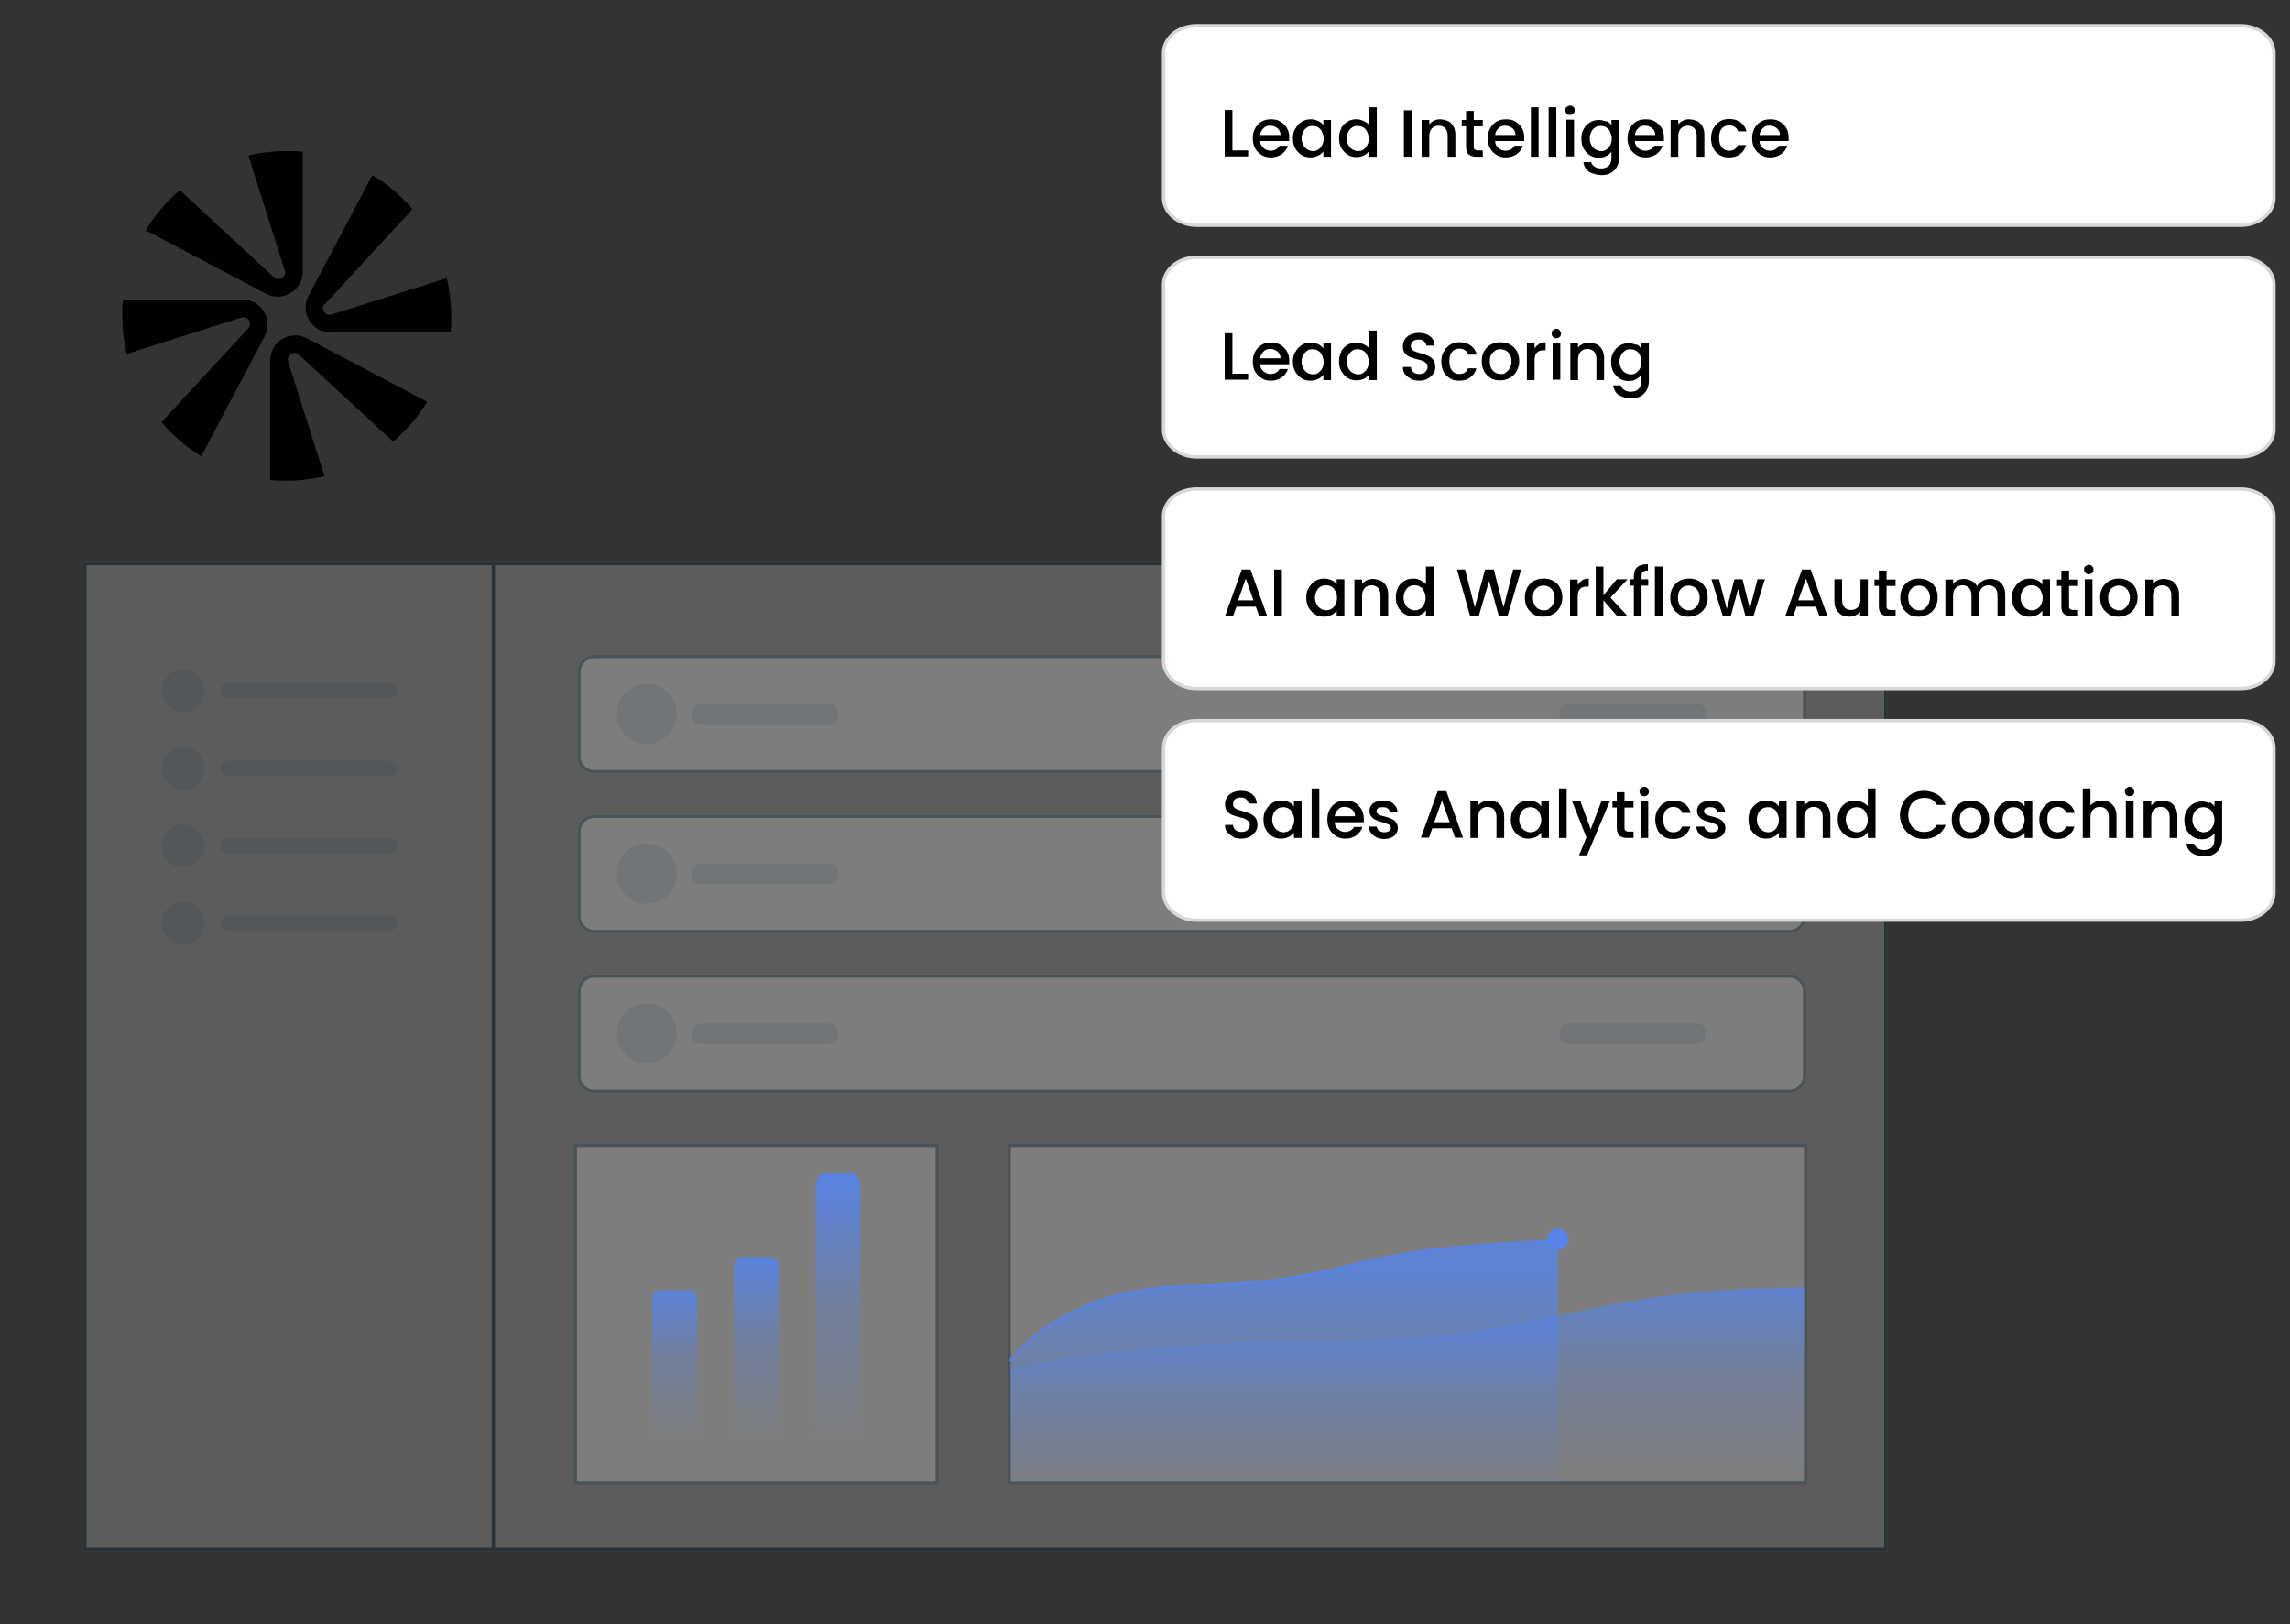 <?xml version="1.0" encoding="UTF-8"?>
<svg id="Layer_1" xmlns="http://www.w3.org/2000/svg" xmlns:xlink="http://www.w3.org/1999/xlink" version="1.1" viewBox="0 0 685.1 486">
  <rect x="0" y="0" width="685.1" height="486" fill="#333333" stroke="none"/>
  <!-- Generator: Adobe Illustrator 29.6.0, SVG Export Plug-In . SVG Version: 2.1.1 Build 207)  -->
  <defs>
    <style>
      .st0 {
        fill: url(#linear-gradient2);
      }

      .st1 {
        fill: url(#linear-gradient1);
      }

      .st2 {
        fill: url(#linear-gradient9);
      }

      .st3 {
        fill: url(#linear-gradient3);
      }

      .st4 {
        fill: url(#linear-gradient8);
      }

      .st5 {
        fill: url(#linear-gradient7);
      }

      .st6 {
        fill: url(#linear-gradient4);
      }

      .st7 {
        fill: url(#linear-gradient5);
      }

      .st7, .st8 {
        opacity: .8;
      }

      .st8 {
        fill: url(#linear-gradient6);
      }

      .st9 {
        fill: #5684e8;
      }

      .st10 {
        stroke: #d8d8d8;
      }

      .st10, .st11 {
        fill: #fff;
      }

      .st10, .st12 {
        stroke-miterlimit: 10;
      }

      .st13 {
        fill: url(#linear-gradient);
      }

      .st14 {
        stroke: #5684e8;
        stroke-width: .6px;
      }

      .st14, .st15 {
        stroke-linecap: round;
        stroke-linejoin: round;
      }

      .st14, .st15, .st12 {
        fill: none;
      }

      .st16 {
        fill: #012e43;
      }

      .st16, .st15 {
        isolation: isolate;
        opacity: .1;
      }

      .st17 {
        opacity: .2;
      }

      .st15 {
        stroke-width: 4.5px;
      }

      .st15, .st12 {
        stroke: #012e43;
      }
    </style>
    <linearGradient id="linear-gradient" x1="1119.7" y1="123.1" x2="1119.7" y2="122.1" gradientTransform="translate(-182903.3 -8307.3) scale(163.7 72.5)" gradientUnits="userSpaceOnUse">
      <stop offset="0" stop-color="#fff" stop-opacity="0"/>
      <stop offset="0" stop-color="#fbfcfe" stop-opacity="0"/>
      <stop offset=".2" stop-color="#eff3fc" stop-opacity="0"/>
      <stop offset=".4" stop-color="#dde6fa" stop-opacity=".2"/>
      <stop offset=".5" stop-color="#c3d3f6" stop-opacity=".4"/>
      <stop offset=".7" stop-color="#a1bbf2" stop-opacity=".6"/>
      <stop offset=".9" stop-color="#799eec" stop-opacity=".8"/>
      <stop offset="1" stop-color="#5684e8"/>
    </linearGradient>
    <linearGradient id="linear-gradient1" x1="1120.4" y1="121.5" x2="1120.4" y2="120.5" gradientTransform="translate(-265570.1 -6490.4) scale(237.4 58.4)" gradientUnits="userSpaceOnUse">
      <stop offset="0" stop-color="#fff" stop-opacity="0"/>
      <stop offset="0" stop-color="#fbfcfe" stop-opacity="0"/>
      <stop offset=".2" stop-color="#eff3fc" stop-opacity="0"/>
      <stop offset=".4" stop-color="#dde6fa" stop-opacity=".2"/>
      <stop offset=".5" stop-color="#c3d3f6" stop-opacity=".4"/>
      <stop offset=".7" stop-color="#a1bbf2" stop-opacity=".6"/>
      <stop offset=".9" stop-color="#799eec" stop-opacity=".8"/>
      <stop offset="1" stop-color="#5684e8"/>
    </linearGradient>
    <linearGradient id="linear-gradient2" x1="-399.4" y1="626.1" x2="-399.4" y2="625.1" gradientTransform="translate(5594.4 -30261.6) scale(13.5 49.3)" gradientUnits="userSpaceOnUse">
      <stop offset="0" stop-color="#fff" stop-opacity="0"/>
      <stop offset="0" stop-color="#fbfcfe" stop-opacity="0"/>
      <stop offset=".2" stop-color="#eff3fc" stop-opacity="0"/>
      <stop offset=".4" stop-color="#dde6fa" stop-opacity=".2"/>
      <stop offset=".5" stop-color="#c3d3f6" stop-opacity=".4"/>
      <stop offset=".7" stop-color="#a1bbf2" stop-opacity=".6"/>
      <stop offset=".9" stop-color="#799eec" stop-opacity=".8"/>
      <stop offset="1" stop-color="#5684e8"/>
    </linearGradient>
    <linearGradient id="linear-gradient3" x1="-399.5" y1="627.5" x2="-399.5" y2="626.5" gradientTransform="translate(5618.1 -36533.2) scale(13.5 59.2)" gradientUnits="userSpaceOnUse">
      <stop offset="0" stop-color="#fff" stop-opacity="0"/>
      <stop offset="0" stop-color="#fbfcfe" stop-opacity="0"/>
      <stop offset=".2" stop-color="#eff3fc" stop-opacity="0"/>
      <stop offset=".4" stop-color="#dde6fa" stop-opacity=".2"/>
      <stop offset=".5" stop-color="#c3d3f6" stop-opacity=".4"/>
      <stop offset=".7" stop-color="#a1bbf2" stop-opacity=".6"/>
      <stop offset=".9" stop-color="#799eec" stop-opacity=".8"/>
      <stop offset="1" stop-color="#5684e8"/>
    </linearGradient>
    <linearGradient id="linear-gradient4" x1="-399.5" y1="629.6" x2="-399.5" y2="628.6" gradientTransform="translate(5643.4 -51565.2) scale(13.5 82.8)" gradientUnits="userSpaceOnUse">
      <stop offset="0" stop-color="#fff" stop-opacity="0"/>
      <stop offset="0" stop-color="#fbfcfe" stop-opacity="0"/>
      <stop offset=".2" stop-color="#eff3fc" stop-opacity="0"/>
      <stop offset=".4" stop-color="#dde6fa" stop-opacity=".2"/>
      <stop offset=".5" stop-color="#c3d3f6" stop-opacity=".4"/>
      <stop offset=".7" stop-color="#a1bbf2" stop-opacity=".6"/>
      <stop offset=".9" stop-color="#799eec" stop-opacity=".8"/>
      <stop offset="1" stop-color="#5684e8"/>
    </linearGradient>
    <linearGradient id="linear-gradient5" x1="1206.1" y1="379" x2="1206.1" y2="380" gradientTransform="translate(-197058.2 27930.7) scale(163.7 -72.5)" gradientUnits="userSpaceOnUse">
      <stop offset="0" stop-color="#fff" stop-opacity="0"/>
      <stop offset="0" stop-color="#5684e8" stop-opacity="0"/>
      <stop offset=".5" stop-color="#5684e8" stop-opacity=".3"/>
      <stop offset="1" stop-color="#5684e8"/>
    </linearGradient>
    <linearGradient id="linear-gradient6" x1="1207.1" y1="381.1" x2="1207.1" y2="382.1" gradientTransform="translate(-286136.9 22697.6) scale(237.4 -58.4)" xlink:href="#linear-gradient5"/>
    <linearGradient id="linear-gradient7" x1="-318.9" y1="-122.8" x2="-318.9" y2="-121.8" gradientTransform="translate(4506.9 -5623.6) scale(13.5 -49.3)" xlink:href="#linear-gradient5"/>
    <linearGradient id="linear-gradient8" x1="-318.8" y1="-124.6" x2="-318.8" y2="-123.6" gradientTransform="translate(4530.6 -6945.2) scale(13.5 -59.2)" xlink:href="#linear-gradient5"/>
    <linearGradient id="linear-gradient9" x1="-317" y1="-124.6" x2="-317" y2="-123.2" gradientTransform="translate(4530.6 -6945.2) scale(13.5 -59.2)" xlink:href="#linear-gradient5"/>
  </defs>
  <g id="Layer_11" data-name="Layer_1">
    <g id="Group_2363" class="st17">
      <g id="Rectangle_787">
        <rect class="st11" x="24.9" y="168.1" width="539.8" height="295.9"/>
        <rect class="st12" x="25.4" y="168.6" width="538.8" height="294.9"/>
      </g>
      <line id="Line_39" class="st12" x1="147.6" y1="168.1" x2="147.6" y2="464"/>
    </g>
    <g id="Rectangle_788" class="st17">
      <rect class="st11" x="171.6" y="342.2" width="109.3" height="102"/>
      <rect class="st12" x="172.1" y="342.7" width="108.3" height="101"/>
    </g>
    <g id="Rectangle_789" class="st17">
      <rect class="st11" x="301.4" y="342.2" width="239.3" height="102"/>
      <rect class="st12" x="301.9" y="342.7" width="238.3" height="101"/>
    </g>
    <circle id="Ellipse_485" class="st16" cx="54.8" cy="206.6" r="6.4"/>
    <path id="Path_2844" class="st13" d="M302.3,610.6v-36.6s15-21,50.6-22.1c60.6-2,39.4-10.8,113.2-13.7v72.5h-163.8Z"/>
    <path id="Path_2845" class="st1" d="M302.3,610.6v-34.3s37.4-8.3,91.5-8.1c71.7.3,75.6-15.8,145.9-16v58.4h-237.4,0Z"/>
    <path id="Path_2846" class="st14" d="M302.3,574s15-21,50.6-22.1c60.6-2,39.4-10.8,113.2-13.7"/>
    <line id="Line_40" class="st15" x1="68.2" y1="206.6" x2="116.6" y2="206.6"/>
    <circle id="Ellipse_486" class="st16" cx="54.8" cy="229.9" r="6.4"/>
    <line id="Line_41" class="st15" x1="68.2" y1="229.9" x2="116.6" y2="229.9"/>
    <circle id="Ellipse_487" class="st16" cx="54.8" cy="253.1" r="6.4"/>
    <line id="Line_42" class="st15" x1="68.2" y1="253.1" x2="116.6" y2="253.1"/>
    <circle id="Ellipse_488" class="st16" cx="54.8" cy="276.2" r="6.4"/>
    <line id="Line_43" class="st15" x1="68.2" y1="276.2" x2="116.6" y2="276.2"/>
    <g id="Group_2365">
      <path id="Rectangle_790" class="st0" d="M197.6,552.1h8.5c1.4,0,2.5,1.1,2.5,2.5v44.3c0,1.4-1.1,2.5-2.5,2.5h-8.5c-1.4,0-2.5-1.1-2.5-2.5v-44.3c0-1.4,1.1-2.5,2.5-2.5Z"/>
      <path id="Rectangle_791" class="st3" d="M221.5,542.2h8c1.5,0,2.7,1.2,2.7,2.7v53.7c0,1.5-1.2,2.7-2.7,2.7h-8c-1.5,0-2.7-1.2-2.7-2.7v-53.7c0-1.5,1.2-2.7,2.7-2.7Z"/>
      <path id="Rectangle_792" class="st6" d="M247.3,518.5h7c1.8,0,3.2,1.4,3.2,3.2v76.4c0,1.8-1.4,3.2-3.2,3.2h-7c-1.8,0-3.2-1.4-3.2-3.2v-76.3c0-1.8,1.4-3.3,3.2-3.3Z"/>
    </g>
    <circle id="Ellipse_489" class="st9" cx="466" cy="537.8" r="3.2"/>
    <path id="Path_28441" data-name="Path_2844" class="st7" d="M302.3,443.6v-36.6s15-21,50.6-22.1c60.6-2,39.4-10.8,113.2-13.7v72.5h-163.8Z"/>
    <path id="Path_28451" data-name="Path_2845" class="st8" d="M302.3,443.6v-34.3s37.4-8.3,91.5-8.1c71.7.3,75.6-15.8,145.9-16v58.4h-237.4,0Z"/>
    <path id="Path_28461" data-name="Path_2846" class="st14" d="M302.3,407s15-21,50.6-22.1c60.6-2,39.4-10.8,113.2-13.7"/>
    <path id="Rectangle_7901" data-name="Rectangle_790" class="st5" d="M197.6,386h8.5c1.4,0,2.5,1.1,2.5,2.5v44.3c0,1.4-1.1,2.5-2.5,2.5h-8.5c-1.4,0-2.5-1.1-2.5-2.5v-44.3c0-1.4,1.1-2.5,2.5-2.5Z"/>
    <path id="Rectangle_7911" data-name="Rectangle_791" class="st4" d="M222.3,376.1h8c1.5,0,2.7,1.2,2.7,2.7v53.7c0,1.5-1.2,2.7-2.7,2.7h-8c-1.5,0-2.7-1.2-2.7-2.7v-53.7c0-1.5,1.2-2.7,2.7-2.7Z"/>
    <path id="uuid-e1cf604c-c0ce-4a9b-adc7-f2521ac7a941" data-name="Rectangle_7911" class="st2" d="M246.7,351.1h8c1.5,0,2.7,1.7,2.7,3.8v76.4c0,2.1-1.2,3.8-2.7,3.8h-8c-1.5,0-2.7-1.7-2.7-3.8v-76.4c0-2.1,1.2-3.8,2.7-3.8Z"/>
    <circle id="Ellipse_4891" data-name="Ellipse_489" class="st9" cx="466" cy="370.8" r="3.2"/>
    <g id="Rectangle_793" class="st17">
      <path class="st11" d="M177.8,195.9h357.5c2.8,0,5.1,2.3,5.1,5.1v25.3c0,2.8-2.3,5.1-5.1,5.1H177.8c-2.8,0-5.1-2.3-5.1-5.1v-25.3c0-2.8,2.3-5.1,5.1-5.1Z"/>
      <path class="st12" d="M177.8,196.4h357.5c2.5,0,4.6,2,4.6,4.6v25.3c0,2.5-2,4.6-4.6,4.6H177.8c-2.5,0-4.6-2-4.6-4.6v-25.3c0-2.5,2.1-4.6,4.6-4.6Z"/>
    </g>
    <circle id="Ellipse_490" class="st16" cx="193.5" cy="213.6" r="9"/>
    <path id="Rectangle_794" class="st16" d="M209.4,210.6h39c1.3,0,2.3,1,2.3,2.3v1.5c0,1.3-1,2.3-2.3,2.3h-39c-1.3,0-2.3-1-2.3-2.3v-1.5c0-1.3,1-2.3,2.3-2.3Z"/>
    <path id="Rectangle_795" class="st16" d="M468.9,210.6h39c1.3,0,2.3,1,2.3,2.3v1.5c0,1.3-1,2.3-2.3,2.3h-39c-1.3,0-2.3-1-2.3-2.3v-1.5c-.1-1.3,1-2.3,2.3-2.3Z"/>
    <g id="Rectangle_796" class="st17">
      <path class="st11" d="M177.8,243.7h357.5c2.8,0,5.1,2.3,5.1,5.1v25.3c0,2.8-2.3,5.1-5.1,5.1H177.8c-2.8,0-5.1-2.3-5.1-5.1v-25.3c0-2.8,2.3-5.1,5.1-5.1Z"/>
      <path class="st12" d="M177.8,244.2h357.5c2.5,0,4.6,2,4.6,4.6v25.3c0,2.5-2,4.6-4.6,4.6H177.8c-2.5,0-4.6-2-4.6-4.6v-25.3c0-2.5,2.1-4.6,4.6-4.6Z"/>
    </g>
    <circle id="Ellipse_491" class="st16" cx="193.5" cy="261.4" r="9"/>
    <path id="Rectangle_797" class="st16" d="M209.4,258.4h39c1.3,0,2.3,1,2.3,2.3v1.5c0,1.3-1,2.3-2.3,2.3h-39c-1.3,0-2.3-1-2.3-2.3v-1.5c0-1.3,1-2.3,2.3-2.3Z"/>
    <path id="Rectangle_798" class="st16" d="M468.9,258.4h39c1.3,0,2.3,1,2.3,2.3v1.5c0,1.3-1,2.3-2.3,2.3h-39c-1.3,0-2.3-1-2.3-2.3v-1.5c-.1-1.3,1-2.3,2.3-2.3Z"/>
    <g id="Rectangle_799" class="st17">
      <path class="st11" d="M177.8,291.5h357.5c2.8,0,5.1,2.3,5.1,5.1v25.3c0,2.8-2.3,5.1-5.1,5.1H177.8c-2.8,0-5.1-2.3-5.1-5.1v-25.3c0-2.8,2.3-5.1,5.1-5.1Z"/>
      <path class="st12" d="M177.8,292h357.5c2.5,0,4.6,2,4.6,4.6v25.3c0,2.5-2,4.6-4.6,4.6H177.8c-2.5,0-4.6-2-4.6-4.6v-25.3c0-2.5,2.1-4.6,4.6-4.6Z"/>
    </g>
    <circle id="Ellipse_492" class="st16" cx="193.5" cy="309.2" r="9"/>
    <path id="Rectangle_800" class="st16" d="M209.4,306.2h39c1.3,0,2.3,1,2.3,2.3v1.5c0,1.3-1,2.3-2.3,2.3h-39c-1.3,0-2.3-1-2.3-2.3v-1.5c0-1.3,1-2.3,2.3-2.3Z"/>
    <path id="Rectangle_801" class="st16" d="M468.9,306.2h39c1.3,0,2.3,1,2.3,2.3v1.5c0,1.3-1,2.3-2.3,2.3h-39c-1.3,0-2.3-1-2.3-2.3v-1.5c-.1-1.3,1-2.3,2.3-2.3Z"/>
    <path id="Rectangle_802" class="st10" d="M358,215.6h312.4c5.4,0,9.9,3.7,9.9,8.2v43.3c0,4.5-4.5,8.2-9.9,8.2h-312.4c-5.4,0-9.9-3.7-9.9-8.2v-43.3c0-4.5,4.3-8.2,9.9-8.2h0Z"/>
    <path id="Rectangle_804" class="st10" d="M358,146.3h312.4c5.4,0,9.9,3.7,9.9,8.2v43.3c0,4.5-4.5,8.2-9.9,8.2h-312.4c-5.4,0-9.9-3.7-9.9-8.2v-43.3c0-4.6,4.3-8.2,9.9-8.2h0Z"/>
    <path id="Rectangle_806" class="st10" d="M358,77h312.4c5.4,0,9.9,3.7,9.9,8.2v43.3c0,4.5-4.5,8.2-9.9,8.2h-312.4c-5.4,0-9.9-3.7-9.9-8.2v-43.3c0-4.5,4.3-8.2,9.9-8.2h0Z"/>
    <path id="Rectangle_808" class="st10" d="M358,7.7h312.4c5.4,0,9.9,3.7,9.9,8.2v43.3c0,4.5-4.5,8.2-9.9,8.2h-312.4c-5.4,0-9.9-3.7-9.9-8.2V15.9c0-4.5,4.3-8.2,9.9-8.2h0Z"/>
    <g>
      <path d="M368.7,45h4.7v1.8h-7v-13.9h2.3v12.1Z"/>
      <path d="M385.4,42.2h-8.4c0,.9.4,1.6,1,2.1s1.3.8,2.2.8,2.1-.5,2.6-1.5h2.5c-.3,1-.9,1.8-1.8,2.5-.9.6-2,1-3.2,1s-2-.2-2.8-.7-1.5-1.1-2-2-.7-1.9-.7-3,.2-2.1.7-3,1.1-1.5,1.9-2,1.8-.7,2.9-.7,2,.2,2.8.7,1.4,1.1,1.9,1.9c.5.8.7,1.8.7,2.8v1.1h-.3ZM383.1,40.4c0-.8-.3-1.5-.9-2s-1.3-.8-2.2-.8-1.5.2-2,.8c-.6.5-.9,1.2-1,2h6.1Z"/>
      <path d="M387.6,38.4c.5-.9,1.1-1.5,1.9-2s1.7-.7,2.6-.7,1.6.2,2.3.5,1.2.8,1.5,1.3v-1.6h2.3v11h-2.3v-1.6c-.4.5-.9,1-1.6,1.3s-1.4.5-2.3.5-1.8-.2-2.6-.7-1.4-1.2-1.9-2-.7-1.9-.7-3,.2-2.1.7-2.9h.1ZM395.5,39.4c-.3-.6-.7-1-1.2-1.3s-1.1-.4-1.6-.4-1.1,0-1.6.4c-.5.3-.9.7-1.2,1.3s-.5,1.2-.5,2,.2,1.4.5,2,.7,1,1.2,1.3,1.1.5,1.6.5,1.1,0,1.6-.4c.5-.3.9-.7,1.2-1.3s.5-1.2.5-2-.2-1.4-.5-2h0Z"/>
      <path d="M401.2,38.4c.5-.9,1.1-1.5,1.9-2s1.7-.7,2.7-.7,1.4.2,2.1.5,1.3.7,1.7,1.2v-5.3h2.3v14.8h-2.3v-1.7c-.4.5-.9,1-1.5,1.3-.7.3-1.4.5-2.3.5s-1.8-.2-2.6-.7c-.8-.5-1.4-1.2-1.9-2s-.7-1.9-.7-3,.2-2.1.7-2.9h-.1ZM409,39.4c-.3-.6-.7-1-1.2-1.3s-1.1-.4-1.6-.4-1.1,0-1.6.4c-.5.3-.9.7-1.2,1.3s-.5,1.2-.5,2,.2,1.4.5,2,.7,1,1.2,1.3,1.1.5,1.6.5,1.1,0,1.6-.4c.5-.3.9-.7,1.2-1.3s.5-1.2.5-2-.2-1.4-.5-2h0Z"/>
      <path d="M422.3,33v13.9h-2.3v-13.9h2.3Z"/>
      <path d="M433.2,36.2c.7.4,1.2.9,1.6,1.6.4.7.6,1.6.6,2.6v6.5h-2.3v-6.2c0-1-.2-1.7-.7-2.3-.5-.5-1.2-.8-2-.8s-1.5.3-2,.8-.8,1.3-.8,2.3v6.2h-2.3v-11h2.3v1.3c.4-.5.8-.8,1.4-1.1s1.2-.4,1.8-.4,1.6.2,2.3.5c0,0,.1,0,.1,0Z"/>
      <path d="M440.9,37.7v6.1c0,.4,0,.7.3.9.2.2.5.3,1,.3h1.4v1.9h-1.8c-1,0-1.8-.2-2.4-.7s-.8-1.3-.8-2.3v-6.1h-1.3v-1.9h1.3v-2.7h2.3v2.7h2.7v1.9h-2.7Z"/>
      <path d="M455.7,42.2h-8.4c0,.9.4,1.6,1,2.1s1.3.8,2.2.8,2.1-.5,2.6-1.5h2.5c-.3,1-.9,1.8-1.8,2.5-.9.6-2,1-3.2,1s-2-.2-2.8-.7-1.5-1.1-2-2-.7-1.9-.7-3,.2-2.1.7-3,1.1-1.5,1.9-2,1.8-.7,2.9-.7,2,.2,2.8.7,1.4,1.1,1.9,1.9c.5.8.7,1.8.7,2.8v1.1h-.3ZM453.4,40.4c0-.8-.3-1.5-.9-2s-1.3-.8-2.2-.8-1.5.2-2,.8c-.6.5-.9,1.2-1,2h6.1Z"/>
      <path d="M460.3,32.1v14.8h-2.3v-14.8h2.3Z"/>
      <path d="M465.6,32.1v14.8h-2.3v-14.8h2.3Z"/>
      <path d="M468.7,34c-.3-.3-.4-.6-.4-1s.1-.8.4-1,.6-.4,1-.4.7.1,1,.4.4.6.4,1-.1.8-.4,1c-.3.3-.6.4-1,.4s-.8,0-1-.4ZM470.9,35.8v11h-2.3v-11h2.3Z"/>
      <path d="M480.6,36.2c.7.3,1.2.8,1.5,1.3v-1.6h2.3v11.2c0,1-.2,1.9-.6,2.7s-1,1.4-1.8,1.9-1.8.7-2.9.7-2.7-.4-3.7-1c-1-.7-1.5-1.6-1.7-2.9h2.3c.2.6.5,1,1.1,1.4s1.2.5,2,.5,1.7-.3,2.2-.8c.6-.6.8-1.4.8-2.4v-1.8c-.4.5-.9,1-1.6,1.3-.7.4-1.4.5-2.2.5s-1.8-.2-2.6-.7c-.8-.5-1.4-1.2-1.9-2s-.7-1.9-.7-3,.2-2.1.7-2.9c.5-.9,1.1-1.5,1.9-2s1.7-.7,2.6-.7,1.6.2,2.3.5v-.2h0ZM481.7,39.4c-.3-.6-.7-1-1.2-1.3s-1.1-.4-1.6-.4-1.1,0-1.6.4c-.5.3-.9.7-1.2,1.3s-.5,1.2-.5,2,.2,1.4.5,2,.7,1,1.2,1.3,1.1.5,1.6.5,1.1,0,1.6-.4c.5-.3.9-.7,1.2-1.3s.5-1.2.5-2-.2-1.4-.5-2h0Z"/>
      <path d="M497.5,42.2h-8.4c0,.9.4,1.6,1,2.1s1.3.8,2.2.8,2.1-.5,2.6-1.5h2.5c-.3,1-.9,1.8-1.8,2.5-.9.6-2,1-3.2,1s-2-.2-2.8-.7-1.5-1.1-2-2-.7-1.9-.7-3,.2-2.1.7-3,1.1-1.5,1.9-2,1.8-.7,2.9-.7,2,.2,2.8.7,1.4,1.1,1.9,1.9c.5.8.7,1.8.7,2.8v1.1h-.3ZM495.2,40.4c0-.8-.3-1.5-.9-2s-1.3-.8-2.2-.8-1.5.2-2,.8c-.6.5-.9,1.2-1,2h6.1Z"/>
      <path d="M507.7,36.2c.7.4,1.2.9,1.6,1.6.4.7.6,1.6.6,2.6v6.5h-2.3v-6.2c0-1-.2-1.7-.7-2.3-.5-.5-1.2-.8-2-.8s-1.5.3-2,.8-.8,1.3-.8,2.3v6.2h-2.3v-11h2.3v1.3c.4-.5.8-.8,1.4-1.1s1.2-.4,1.8-.4,1.6.2,2.3.5c0,0,.1,0,.1,0Z"/>
      <path d="M512.7,38.3c.5-.9,1.1-1.5,1.9-2s1.7-.7,2.8-.7,2.4.3,3.3,1c.9.6,1.5,1.5,1.8,2.7h-2.5c-.2-.5-.5-1-1-1.3-.4-.3-1-.5-1.7-.5s-1.7.3-2.2,1c-.6.7-.8,1.6-.8,2.8s.3,2.1.8,2.8c.6.7,1.3,1,2.2,1,1.3,0,2.2-.6,2.6-1.7h2.5c-.3,1.1-.9,2-1.8,2.7s-2,1-3.3,1-2-.2-2.8-.7-1.5-1.1-1.9-2c-.5-.9-.7-1.9-.7-3s.2-2.1.7-3h.1Z"/>
      <path d="M534.8,42.2h-8.4c0,.9.4,1.6,1,2.1s1.3.8,2.2.8,2.1-.5,2.6-1.5h2.5c-.3,1-.9,1.8-1.8,2.5-.9.6-2,1-3.2,1s-2-.2-2.8-.7-1.5-1.1-2-2-.7-1.9-.7-3,.2-2.1.7-3,1.1-1.5,1.9-2c.8-.5,1.8-.7,2.9-.7s2,.2,2.8.7,1.4,1.1,1.9,1.9c.5.8.7,1.8.7,2.8v1.1h-.3ZM532.5,40.4c0-.8-.3-1.5-.9-2-.6-.5-1.3-.8-2.2-.8s-1.5.2-2,.8c-.6.5-.9,1.2-1,2h6.1Z"/>
    </g>
    <g>
      <path d="M368.7,111.8h4.7v1.8h-7v-13.9h2.3v12.1Z"/>
      <path d="M385.4,109h-8.4c0,.9.4,1.6,1,2.1s1.3.8,2.2.8,2.1-.5,2.6-1.5h2.5c-.3,1-.9,1.8-1.8,2.5-.9.6-2,1-3.2,1s-2-.2-2.8-.7-1.5-1.1-2-2-.7-1.9-.7-3,.2-2.1.7-3,1.1-1.5,1.9-2,1.8-.7,2.9-.7,2,.2,2.8.7,1.4,1.1,1.9,1.9.7,1.8.7,2.8v1.1h-.3ZM383.1,107.2c0-.8-.3-1.5-.9-2s-1.3-.8-2.2-.8-1.5.2-2,.8c-.6.5-.9,1.2-1,2h6.1Z"/>
      <path d="M387.6,105.2c.5-.9,1.1-1.5,1.9-2s1.7-.7,2.6-.7,1.6.2,2.3.5,1.2.8,1.5,1.3v-1.6h2.3v11h-2.3v-1.6c-.4.5-.9,1-1.6,1.3s-1.4.5-2.3.5-1.8-.2-2.6-.7-1.4-1.2-1.9-2-.7-1.9-.7-3,.2-2.1.7-2.9h.1ZM395.5,106.2c-.3-.6-.7-1-1.2-1.3s-1.1-.4-1.6-.4-1.1,0-1.6.4-.9.7-1.2,1.3-.5,1.2-.5,2,.2,1.4.5,2,.7,1,1.2,1.3,1.1.5,1.6.5,1.1,0,1.6-.4.9-.7,1.2-1.3.5-1.2.5-2-.2-1.4-.5-2h0Z"/>
      <path d="M401.2,105.2c.5-.9,1.1-1.5,1.9-2s1.7-.7,2.7-.7,1.4.2,2.1.5,1.3.7,1.7,1.2v-5.3h2.3v14.8h-2.3v-1.7c-.4.5-.9,1-1.5,1.3-.7.3-1.4.5-2.3.5s-1.8-.2-2.6-.7c-.8-.5-1.4-1.2-1.9-2s-.7-1.9-.7-3,.2-2.1.7-2.9h-.1ZM409,106.2c-.3-.6-.7-1-1.2-1.3s-1.1-.4-1.6-.4-1.1,0-1.6.4-.9.7-1.2,1.3-.5,1.2-.5,2,.2,1.4.5,2,.7,1,1.2,1.3,1.1.5,1.6.5,1.1,0,1.6-.4.9-.7,1.2-1.3.5-1.2.5-2-.2-1.4-.5-2h0Z"/>
      <path d="M422.1,113.3c-.7-.3-1.3-.8-1.8-1.4-.4-.6-.6-1.3-.6-2.1h2.4c0,.6.3,1.1.7,1.5.4.4,1,.6,1.8.6s1.4-.2,1.8-.6.7-.9.7-1.5-.1-.8-.4-1.1c-.3-.3-.6-.5-1-.7s-1-.3-1.7-.5c-.9-.2-1.6-.5-2.2-.7s-1-.6-1.5-1.1c-.4-.5-.6-1.2-.6-2.1s.2-1.5.6-2.1,1-1.1,1.7-1.4,1.6-.5,2.5-.5c1.3,0,2.4.3,3.3,1s1.3,1.6,1.4,2.8h-2.5c0-.5-.3-.9-.7-1.3-.4-.4-1-.5-1.7-.5s-1.2.2-1.6.5-.6.8-.6,1.4.1.8.4,1.1.6.5,1,.6c.4.2.9.3,1.6.5.9.3,1.7.5,2.2.8.6.3,1.1.6,1.5,1.2.4.5.6,1.2.6,2.1s-.2,1.4-.6,2-.9,1.1-1.7,1.5c-.7.4-1.6.6-2.6.6s-1.8-.2-2.5-.5h.1Z"/>
      <path d="M432,105.1c.5-.9,1.1-1.5,1.9-2s1.7-.7,2.8-.7,2.4.3,3.3,1c.9.6,1.5,1.5,1.8,2.7h-2.5c-.2-.5-.5-1-1-1.3-.4-.3-1-.5-1.7-.5s-1.7.3-2.2,1c-.6.7-.8,1.6-.8,2.8s.3,2.1.8,2.8c.6.7,1.3,1,2.2,1,1.3,0,2.2-.6,2.6-1.7h2.5c-.3,1.1-.9,2-1.8,2.7s-2,1-3.3,1-2-.2-2.8-.7-1.5-1.1-1.9-2c-.5-.9-.7-1.9-.7-3s.2-2.1.7-3h.1Z"/>
      <path d="M446,113.1c-.8-.5-1.5-1.1-2-2s-.7-1.9-.7-3,.2-2.1.7-3,1.2-1.5,2-2c.9-.5,1.8-.7,2.9-.7s2,.2,2.9.7,1.5,1.1,2,2,.7,1.9.7,3-.3,2.1-.8,3-1.2,1.5-2.1,2-1.8.7-2.9.7-2-.2-2.8-.7h0ZM450.5,111.4c.5-.3.9-.7,1.2-1.3.3-.6.5-1.2.5-2s-.2-1.5-.5-2-.7-1-1.2-1.2c-.5-.3-1.1-.4-1.6-.4s-1.1,0-1.6.4-.9.7-1.2,1.2c-.3.6-.4,1.2-.4,2,0,1.2.3,2.1.9,2.8.6.6,1.4,1,2.3,1s1.1,0,1.6-.4h0Z"/>
      <path d="M460.4,102.9c.6-.3,1.2-.5,2-.5v2.4h-.6c-.9,0-1.6.2-2,.7-.5.5-.7,1.2-.7,2.4v5.8h-2.3v-11h2.3v1.6c.3-.6.8-1,1.3-1.3h0Z"/>
      <path d="M464.6,100.8c-.3-.3-.4-.6-.4-1s.1-.8.4-1,.6-.4,1-.4.7,0,1,.4.4.6.4,1-.1.8-.4,1c-.3.3-.6.4-1,.4s-.8,0-1-.4ZM466.8,102.6v11h-2.3v-11h2.3Z"/>
      <path d="M477.7,103c.7.4,1.2.9,1.6,1.6s.6,1.6.6,2.6v6.5h-2.3v-6.2c0-1-.2-1.7-.7-2.3-.5-.5-1.2-.8-2-.8s-1.5.3-2,.8-.8,1.3-.8,2.3v6.2h-2.3v-11h2.3v1.3c.4-.5.8-.8,1.4-1.1s1.2-.4,1.8-.4,1.6.2,2.3.5h.1Z"/>
      <path d="M489.5,103c.7.3,1.2.8,1.5,1.3v-1.6h2.3v11.2c0,1-.2,1.9-.6,2.7-.4.8-1,1.4-1.8,1.9s-1.8.7-2.9.7-2.7-.4-3.7-1c-1-.7-1.5-1.6-1.7-2.9h2.3c.2.6.5,1,1.1,1.4s1.2.5,2,.5,1.7-.3,2.2-.8c.6-.6.8-1.4.8-2.4v-1.8c-.4.5-.9,1-1.6,1.3-.7.4-1.4.5-2.2.5s-1.8-.2-2.6-.7c-.8-.5-1.4-1.2-1.9-2s-.7-1.9-.7-3,.2-2.1.7-2.9c.5-.9,1.1-1.5,1.9-2s1.7-.7,2.6-.7,1.6.2,2.3.5v-.2h0ZM490.6,106.2c-.3-.6-.7-1-1.2-1.3s-1.1-.4-1.6-.4-1.1,0-1.6.4-.9.7-1.2,1.3-.5,1.2-.5,2,.2,1.4.5,2,.7,1,1.2,1.3,1.1.5,1.6.5,1.1,0,1.6-.4.9-.7,1.2-1.3.5-1.2.5-2-.2-1.4-.5-2h0Z"/>
    </g>
    <g>
      <path d="M375.7,181.5h-5.8l-1,2.8h-2.4l5-13.9h2.6l5,13.9h-2.4l-1-2.8h0ZM375,179.6l-2.3-6.5-2.3,6.5h4.6,0Z"/>
      <path d="M383.5,170.4v13.9h-2.3v-13.9h2.3Z"/>
      <path d="M391.6,175.8c.5-.9,1.1-1.5,1.9-2s1.7-.7,2.6-.7,1.6.2,2.3.5,1.2.8,1.5,1.3v-1.6h2.3v11h-2.3v-1.6c-.4.5-.9,1-1.6,1.3s-1.4.5-2.3.5-1.8-.2-2.6-.7-1.4-1.2-1.9-2-.7-1.9-.7-3,.2-2.1.7-2.9h.1ZM399.5,176.8c-.3-.6-.7-1-1.2-1.3s-1.1-.4-1.6-.4-1.1.1-1.6.4c-.5.3-.9.7-1.2,1.3s-.5,1.2-.5,2,.2,1.4.5,2,.7,1,1.2,1.3,1.1.5,1.6.5,1.1-.1,1.6-.4c.5-.3.9-.7,1.2-1.3s.5-1.2.5-2-.2-1.4-.5-2h0Z"/>
      <path d="M413.1,173.7c.7.4,1.2.9,1.6,1.6.4.7.6,1.6.6,2.6v6.5h-2.3v-6.2c0-1-.2-1.7-.7-2.3-.5-.5-1.2-.8-2-.8s-1.5.3-2,.8-.8,1.3-.8,2.3v6.2h-2.3v-11h2.3v1.3c.4-.5.8-.8,1.4-1.1s1.2-.4,1.8-.4,1.6.2,2.3.5h.1Z"/>
      <path d="M418.2,175.8c.5-.9,1.1-1.5,1.9-2s1.7-.7,2.7-.7,1.4.2,2.1.5,1.3.7,1.7,1.2v-5.3h2.3v14.8h-2.3v-1.7c-.4.5-.9,1-1.5,1.3-.7.3-1.4.5-2.3.5s-1.8-.2-2.6-.7c-.8-.5-1.4-1.2-1.9-2s-.7-1.9-.7-3,.2-2.1.7-2.9h-.1ZM426,176.8c-.3-.6-.7-1-1.2-1.3s-1.1-.4-1.6-.4-1.1.1-1.6.4c-.5.3-.9.7-1.2,1.3s-.5,1.2-.5,2,.2,1.4.5,2,.7,1,1.2,1.3,1.1.5,1.6.5,1.1-.1,1.6-.4c.5-.3.9-.7,1.2-1.3s.5-1.2.5-2-.2-1.4-.5-2h0Z"/>
      <path d="M455.1,170.4l-4.1,13.9h-2.6l-2.9-10.5-3.1,10.5h-2.6l-3.9-13.9h2.4l2.9,11.3,3.1-11.3h2.6l2.9,11.3,2.9-11.3h2.4Z"/>
      <path d="M458.9,183.8c-.8-.5-1.5-1.1-2-2s-.7-1.9-.7-3,.2-2.1.7-3,1.2-1.5,2-2c.9-.5,1.8-.7,2.9-.7s2,.2,2.9.7,1.5,1.1,2,2,.7,1.9.7,3-.3,2.1-.8,3-1.2,1.5-2.1,2-1.8.7-2.9.7-2-.2-2.8-.7h0ZM463.4,182.1c.5-.3.9-.7,1.2-1.3.3-.6.5-1.2.5-2s-.2-1.5-.5-2-.7-1-1.2-1.2c-.5-.3-1.1-.4-1.6-.4s-1.1.1-1.6.4c-.5.3-.9.7-1.2,1.2-.3.6-.4,1.2-.4,2,0,1.2.3,2.1.9,2.8.6.6,1.4,1,2.3,1s1.1-.1,1.6-.4h0Z"/>
      <path d="M473.3,173.6c.6-.3,1.2-.5,2-.5v2.4h-.6c-.9,0-1.6.2-2,.7-.5.5-.7,1.2-.7,2.4v5.8h-2.3v-11h2.3v1.6c.3-.6.8-1,1.3-1.3h0Z"/>
      <path d="M481.8,178.8l5.1,5.5h-3.1l-4.1-4.7v4.7h-2.3v-14.8h2.3v8.6l4-4.8h3.2l-5.1,5.5Z"/>
      <path d="M493.1,175.2h-2v9.2h-2.3v-9.2h-1.3v-1.9h1.3v-.8c0-1.3.3-2.2,1-2.8s1.7-.9,3.2-.9v1.9c-.7,0-1.2.1-1.5.4-.3.3-.4.7-.4,1.4v.8h2v1.9h0Z"/>
      <path d="M497.4,169.5v14.8h-2.3v-14.8h2.3Z"/>
      <path d="M502.4,183.8c-.8-.5-1.5-1.1-2-2s-.7-1.9-.7-3,.2-2.1.7-3,1.2-1.5,2-2c.9-.5,1.8-.7,2.9-.7s2,.2,2.9.7,1.5,1.1,2,2,.7,1.9.7,3-.3,2.1-.8,3-1.2,1.5-2.1,2-1.8.7-2.9.7-2-.2-2.8-.7h0ZM506.8,182.1c.5-.3.9-.7,1.2-1.3.3-.6.5-1.2.5-2s-.2-1.5-.5-2-.7-1-1.2-1.2c-.5-.3-1.1-.4-1.6-.4s-1.1.1-1.6.4c-.5.3-.9.7-1.2,1.2-.3.6-.4,1.2-.4,2,0,1.2.3,2.1.9,2.8.6.6,1.4,1,2.3,1s1.1-.1,1.6-.4h0Z"/>
      <path d="M528,173.3l-3.4,11h-2.4l-2.2-8.1-2.2,8.1h-2.4l-3.4-11h2.3l2.3,8.9,2.3-8.9h2.4l2.2,8.8,2.3-8.8h2.2Z"/>
      <path d="M543.3,181.5h-5.8l-1,2.8h-2.4l5-13.9h2.6l5,13.9h-2.4l-1-2.8h0ZM542.6,179.6l-2.3-6.5-2.3,6.5h4.6Z"/>
      <path d="M558.8,173.3v11h-2.3v-1.3c-.4.5-.8.8-1.4,1.1-.6.3-1.2.4-1.8.4s-1.6-.2-2.3-.5c-.7-.4-1.2-.9-1.6-1.6-.4-.7-.6-1.6-.6-2.6v-6.5h2.3v6.1c0,1,.2,1.7.7,2.3.5.5,1.2.8,2,.8s1.5-.3,2-.8.8-1.3.8-2.3v-6.1h2.3-.1Z"/>
      <path d="M564.4,175.2v6.1c0,.4,0,.7.3.9.2.2.5.3,1,.3h1.4v1.9h-1.8c-1,0-1.8-.2-2.4-.7s-.8-1.3-.8-2.3v-6.1h-1.3v-1.9h1.3v-2.7h2.3v2.7h2.7v1.9h-2.7Z"/>
      <path d="M571.2,183.8c-.8-.5-1.5-1.1-2-2s-.7-1.9-.7-3,.2-2.1.7-3,1.2-1.5,2-2c.9-.5,1.8-.7,2.9-.7s2,.2,2.9.7,1.5,1.1,2,2,.7,1.9.7,3-.3,2.1-.8,3-1.2,1.5-2.1,2-1.8.7-2.9.7-2-.2-2.8-.7h0ZM575.7,182.1c.5-.3.9-.7,1.2-1.3s.5-1.2.5-2-.2-1.5-.5-2-.7-1-1.2-1.2c-.5-.3-1.1-.4-1.6-.4s-1.1.1-1.6.4c-.5.3-.9.7-1.2,1.2-.3.6-.4,1.2-.4,2,0,1.2.3,2.1.9,2.8.6.6,1.4,1,2.3,1s1.1-.1,1.6-.4h0Z"/>
      <path d="M597.7,173.7c.7.4,1.2.9,1.6,1.6.4.7.6,1.6.6,2.6v6.5h-2.3v-6.2c0-1-.2-1.7-.7-2.3-.5-.5-1.2-.8-2-.8s-1.5.3-2,.8-.8,1.3-.8,2.3v6.2h-2.3v-6.2c0-1-.2-1.7-.7-2.3-.5-.5-1.2-.8-2-.8s-1.5.3-2,.8-.8,1.3-.8,2.3v6.2h-2.3v-11h2.3v1.3c.4-.5.8-.8,1.4-1.1s1.2-.4,1.8-.4,1.7.2,2.4.6c.7.4,1.2.9,1.6,1.6.3-.7.9-1.2,1.6-1.6.7-.4,1.5-.6,2.3-.6s1.6.2,2.3.5h0Z"/>
      <path d="M602.7,175.8c.5-.9,1.1-1.5,1.9-2,.8-.5,1.7-.7,2.6-.7s1.6.2,2.3.5,1.2.8,1.5,1.3v-1.6h2.3v11h-2.3v-1.6c-.4.5-.9,1-1.6,1.3-.7.3-1.4.5-2.3.5s-1.8-.2-2.6-.7-1.4-1.2-1.9-2-.7-1.9-.7-3,.2-2.1.7-2.9h0ZM610.6,176.8c-.3-.6-.7-1-1.2-1.3s-1.1-.4-1.6-.4-1.1.1-1.6.4c-.5.3-.9.7-1.2,1.3s-.5,1.2-.5,2,.2,1.4.5,2,.7,1,1.2,1.3,1.1.5,1.6.5,1.1-.1,1.6-.4c.5-.3.9-.7,1.2-1.3s.5-1.2.5-2-.2-1.4-.5-2h0Z"/>
      <path d="M619,175.2v6.1c0,.4,0,.7.3.9.2.2.5.3,1,.3h1.4v1.9h-1.8c-1,0-1.8-.2-2.4-.7s-.8-1.3-.8-2.3v-6.1h-1.3v-1.9h1.3v-2.7h2.3v2.7h2.7v1.9h-2.7Z"/>
      <path d="M623.9,171.4c-.3-.3-.4-.6-.4-1s0-.8.4-1,.6-.4,1-.4.7.1,1,.4c.3.3.4.6.4,1s0,.8-.4,1c-.3.3-.6.4-1,.4s-.8-.1-1-.4ZM626,173.3v11h-2.3v-11h2.3Z"/>
      <path d="M631,183.8c-.8-.5-1.5-1.1-2-2s-.7-1.9-.7-3,.2-2.1.7-3,1.2-1.5,2-2c.9-.5,1.8-.7,2.9-.7s2,.2,2.9.7,1.5,1.1,2,2,.7,1.9.7,3-.3,2.1-.8,3-1.2,1.5-2.1,2-1.8.7-2.9.7-2-.2-2.8-.7h0ZM635.5,182.1c.5-.3.9-.7,1.2-1.3s.5-1.2.5-2-.2-1.5-.5-2-.7-1-1.2-1.2c-.5-.3-1.1-.4-1.6-.4s-1.1.1-1.6.4c-.5.3-.9.7-1.2,1.2-.3.6-.4,1.2-.4,2,0,1.2.3,2.1.9,2.8.6.6,1.4,1,2.3,1s1.1-.1,1.6-.4h0Z"/>
      <path d="M649.7,173.7c.7.4,1.2.9,1.6,1.6.4.7.6,1.6.6,2.6v6.5h-2.3v-6.2c0-1-.2-1.7-.7-2.3-.5-.5-1.2-.8-2-.8s-1.5.3-2,.8-.8,1.3-.8,2.3v6.2h-2.3v-11h2.3v1.3c.4-.5.8-.8,1.4-1.1s1.2-.4,1.8-.4,1.6.2,2.3.5h.1Z"/>
    </g>
    <g>
      <path d="M368.9,250.3c-.7-.3-1.3-.8-1.8-1.4s-.6-1.3-.6-2.1h2.4c0,.6.3,1.1.7,1.5.4.4,1,.6,1.8.6s1.4-.2,1.8-.6c.4-.4.7-.9.7-1.5s-.1-.8-.4-1.1-.6-.5-1-.7-1-.3-1.7-.5c-.9-.2-1.6-.5-2.2-.7s-1-.6-1.5-1.1c-.4-.5-.6-1.2-.6-2.1s.2-1.5.6-2.1,1-1.1,1.7-1.4c.7-.3,1.6-.5,2.5-.5,1.3,0,2.4.3,3.3,1s1.3,1.6,1.4,2.8h-2.5c0-.5-.3-.9-.7-1.3-.4-.4-1-.5-1.7-.5s-1.2.2-1.6.5-.6.8-.6,1.4.1.8.4,1.1.6.5,1,.6c.4.2.9.3,1.6.5.9.3,1.7.5,2.2.8.6.3,1.1.6,1.5,1.2.4.5.6,1.2.6,2.1s-.2,1.4-.6,2-.9,1.1-1.7,1.5c-.7.4-1.6.6-2.6.6s-1.8-.2-2.5-.5h.1Z"/>
      <path d="M378.8,242.2c.5-.9,1.1-1.5,1.9-2s1.7-.7,2.6-.7,1.6.2,2.3.5,1.2.8,1.5,1.3v-1.6h2.3v11h-2.3v-1.6c-.4.5-.9,1-1.6,1.3s-1.4.5-2.3.5-1.8-.2-2.6-.7c-.8-.5-1.4-1.2-1.9-2s-.7-1.9-.7-3,.2-2.1.7-2.9h.1ZM386.7,243.2c-.3-.6-.7-1-1.2-1.3s-1.1-.4-1.6-.4-1.1.1-1.6.4c-.5.3-.9.7-1.2,1.3s-.5,1.2-.5,2,.2,1.4.5,2,.7,1,1.2,1.3,1.1.5,1.6.5,1.1-.1,1.6-.4.9-.7,1.2-1.3c.3-.6.5-1.2.5-2s-.2-1.4-.5-2h0Z"/>
      <path d="M394.7,235.9v14.8h-2.3v-14.8h2.3Z"/>
      <path d="M407.7,246h-8.4c0,.9.4,1.6,1,2.1s1.3.8,2.2.8,2.1-.5,2.6-1.5h2.5c-.3,1-.9,1.8-1.8,2.5-.9.6-2,1-3.2,1s-2-.2-2.8-.7-1.5-1.1-2-2-.7-1.9-.7-3,.2-2.1.7-3,1.1-1.5,1.9-2,1.8-.7,2.9-.7,2,.2,2.8.7,1.4,1.1,1.9,1.9c.5.8.7,1.8.7,2.8v1.1h-.3ZM405.4,244.2c0-.8-.3-1.5-.9-2s-1.3-.8-2.2-.8-1.5.2-2,.8c-.6.5-.9,1.2-1,2h6.1Z"/>
      <path d="M411.7,250.4c-.7-.3-1.2-.7-1.6-1.3s-.6-1.1-.6-1.8h2.4c0,.5.3.9.7,1.2.4.3.9.5,1.5.5s1.1-.1,1.5-.4c.4-.2.5-.6.5-1s-.2-.7-.6-.9-1-.4-1.9-.7c-.8-.2-1.5-.4-2-.7-.5-.2-1-.5-1.3-1-.4-.4-.6-1-.6-1.7s.2-1.1.5-1.6.8-.9,1.5-1.1c.6-.3,1.4-.4,2.2-.4,1.3,0,2.3.3,3,1s1.2,1.5,1.2,2.6h-2.3c0-.5-.2-.9-.6-1.2s-.8-.4-1.5-.4-1.1.1-1.4.3-.5.5-.5.9.1.5.3.7c.2.2.5.4.8.5s.8.3,1.4.4c.8.2,1.5.4,2,.7.5.2,1,.5,1.3,1s.6,1,.6,1.7-.2,1.2-.5,1.7-.8.9-1.5,1.2c-.6.3-1.4.4-2.2.4s-1.6-.2-2.3-.5h0Z"/>
      <path d="M434.3,247.8h-5.8l-1,2.8h-2.4l5-13.9h2.6l5,13.9h-2.4l-1-2.8h0ZM433.7,246l-2.3-6.5-2.3,6.5h4.6,0Z"/>
      <path d="M447.8,240c.7.4,1.2.9,1.6,1.6.4.7.6,1.6.6,2.6v6.5h-2.3v-6.2c0-1-.2-1.7-.7-2.3-.5-.5-1.2-.8-2-.8s-1.5.3-2,.8-.8,1.3-.8,2.3v6.2h-2.3v-11h2.3v1.3c.4-.5.8-.8,1.4-1.1s1.2-.4,1.8-.4,1.6.2,2.3.5h.1Z"/>
      <path d="M452.8,242.2c.5-.9,1.1-1.5,1.9-2s1.7-.7,2.6-.7,1.6.2,2.3.5,1.2.8,1.5,1.3v-1.6h2.3v11h-2.3v-1.6c-.4.5-.9,1-1.6,1.3s-1.4.5-2.3.5-1.8-.2-2.6-.7c-.8-.5-1.4-1.2-1.9-2s-.7-1.9-.7-3,.2-2.1.7-2.9h.1ZM460.6,243.2c-.3-.6-.7-1-1.2-1.3s-1.1-.4-1.6-.4-1.1.1-1.6.4c-.5.3-.9.7-1.2,1.3s-.5,1.2-.5,2,.2,1.4.5,2,.7,1,1.2,1.3,1.1.5,1.6.5,1.1-.1,1.6-.4.9-.7,1.2-1.3c.3-.6.5-1.2.5-2s-.2-1.4-.5-2h0Z"/>
      <path d="M468.7,235.9v14.8h-2.3v-14.8h2.3Z"/>
      <path d="M481.6,239.7l-6.8,16.2h-2.4l2.2-5.4-4.3-10.8h2.5l3.1,8.4,3.2-8.4h2.5,0Z"/>
      <path d="M486,241.5v6.1c0,.4,0,.7.3.9.2.2.5.3,1,.3h1.4v1.9h-1.8c-1,0-1.8-.2-2.4-.7-.5-.5-.8-1.3-.8-2.3v-6.1h-1.3v-1.9h1.3v-2.7h2.3v2.7h2.7v1.9h-2.7Z"/>
      <path d="M490.9,237.8c-.3-.3-.4-.6-.4-1s.1-.8.4-1,.6-.4,1-.4.7.1,1,.4c.3.3.4.6.4,1s-.1.8-.4,1c-.3.3-.6.4-1,.4s-.8-.1-1-.4ZM493.1,239.7v11h-2.3v-11h2.3Z"/>
      <path d="M496,242.2c.5-.9,1.1-1.5,1.9-2s1.7-.7,2.8-.7,2.4.3,3.3,1c.9.6,1.5,1.5,1.8,2.7h-2.5c-.2-.5-.5-1-1-1.3-.4-.3-1-.5-1.7-.5s-1.7.3-2.2,1c-.6.7-.8,1.6-.8,2.8s.3,2.1.8,2.8c.6.7,1.3,1,2.2,1,1.3,0,2.2-.6,2.6-1.7h2.5c-.3,1.1-.9,2-1.8,2.7s-2,1-3.3,1-2-.2-2.8-.7-1.5-1.1-1.9-2-.7-1.9-.7-3,.2-2.1.7-3h.1Z"/>
      <path d="M509.7,250.4c-.7-.3-1.2-.7-1.6-1.3s-.6-1.1-.6-1.8h2.4c0,.5.3.9.7,1.2.4.3.9.5,1.5.5s1.1-.1,1.5-.4c.4-.2.5-.6.5-1s-.2-.7-.6-.9-1-.4-1.9-.7c-.8-.2-1.5-.4-2-.7-.5-.2-1-.5-1.3-1-.4-.4-.6-1-.6-1.7s.2-1.1.5-1.6.8-.9,1.5-1.1c.6-.3,1.4-.4,2.2-.4,1.3,0,2.3.3,3,1s1.2,1.5,1.2,2.6h-2.3c0-.5-.2-.9-.6-1.2-.4-.3-.8-.4-1.5-.4s-1.1.1-1.4.3-.5.5-.5.9.1.5.3.7c.2.2.5.4.8.5s.8.3,1.4.4c.8.2,1.5.4,2,.7.5.2,1,.5,1.3,1s.6,1,.6,1.7-.2,1.2-.5,1.7-.8.9-1.5,1.2c-.6.3-1.4.4-2.2.4s-1.6-.2-2.3-.5h0Z"/>
      <path d="M523.9,242.2c.5-.9,1.1-1.5,1.9-2,.8-.5,1.7-.7,2.6-.7s1.6.2,2.3.5,1.2.8,1.5,1.3v-1.6h2.3v11h-2.3v-1.6c-.4.5-.9,1-1.6,1.3-.7.3-1.4.5-2.3.5s-1.8-.2-2.6-.7-1.4-1.2-1.9-2-.7-1.9-.7-3,.2-2.1.7-2.9h0ZM531.7,243.2c-.3-.6-.7-1-1.2-1.3s-1.1-.4-1.6-.4-1.1.1-1.6.4c-.5.3-.9.7-1.2,1.3s-.5,1.2-.5,2,.2,1.4.5,2,.7,1,1.2,1.3,1.1.5,1.6.5,1.1-.1,1.6-.4.9-.7,1.2-1.3.5-1.2.5-2-.2-1.4-.5-2h0Z"/>
      <path d="M545.4,240c.7.4,1.2.9,1.6,1.6.4.7.6,1.6.6,2.6v6.5h-2.3v-6.2c0-1-.2-1.7-.7-2.3-.5-.5-1.2-.8-2-.8s-1.5.3-2,.8-.8,1.3-.8,2.3v6.2h-2.3v-11h2.3v1.3c.4-.5.8-.8,1.4-1.1s1.2-.4,1.8-.4,1.6.2,2.3.5h.1Z"/>
      <path d="M550.4,242.2c.5-.9,1.1-1.5,1.9-2,.8-.5,1.7-.7,2.7-.7s1.4.2,2.1.5c.7.3,1.3.7,1.7,1.2v-5.3h2.3v14.8h-2.3v-1.7c-.4.5-.9,1-1.5,1.3-.7.3-1.4.5-2.3.5s-1.8-.2-2.6-.7-1.4-1.2-1.9-2-.7-1.9-.7-3,.2-2.1.7-2.9h-.1ZM558.3,243.2c-.3-.6-.7-1-1.2-1.3s-1.1-.4-1.6-.4-1.1.1-1.6.4c-.5.3-.9.7-1.2,1.3s-.5,1.2-.5,2,.2,1.4.5,2,.7,1,1.2,1.3,1.1.5,1.6.5,1.1-.1,1.6-.4.9-.7,1.2-1.3.5-1.2.5-2-.2-1.4-.5-2h0Z"/>
      <path d="M569.4,240c.6-1.1,1.5-1.9,2.6-2.5s2.3-.9,3.6-.9,2.8.4,4,1.1c1.2.7,2,1.8,2.5,3.1h-2.7c-.4-.7-.9-1.3-1.5-1.6-.6-.4-1.4-.5-2.2-.5s-1.7.2-2.5.6c-.7.4-1.3,1-1.7,1.8s-.6,1.7-.6,2.7.2,1.9.6,2.7c.4.8,1,1.4,1.7,1.8s1.5.6,2.5.6,1.6-.2,2.2-.5c.6-.4,1.1-.9,1.5-1.6h2.7c-.5,1.3-1.4,2.4-2.5,3.1-1.2.7-2.5,1.1-4,1.1s-2.5-.3-3.6-.9-1.9-1.5-2.6-2.5c-.6-1.1-1-2.3-1-3.7s.3-2.6,1-3.7v-.2h0Z"/>
      <path d="M586.6,250.2c-.8-.5-1.5-1.1-2-2s-.7-1.9-.7-3,.2-2.1.7-3,1.2-1.5,2-2c.9-.5,1.8-.7,2.9-.7s2,.2,2.9.7,1.5,1.1,2,2,.7,1.9.7,3-.3,2.1-.8,3-1.2,1.5-2.1,2c-.9.5-1.8.7-2.9.7s-2-.2-2.8-.7h0ZM591.1,248.5c.5-.3.9-.7,1.2-1.3s.5-1.2.5-2-.2-1.5-.5-2c-.3-.6-.7-1-1.2-1.2-.5-.3-1.1-.4-1.6-.4s-1.1.1-1.6.4c-.5.3-.9.7-1.2,1.2-.3.6-.4,1.2-.4,2,0,1.2.3,2.1.9,2.8.6.6,1.4,1,2.3,1s1.1-.1,1.6-.4h0Z"/>
      <path d="M597.4,242.2c.5-.9,1.1-1.5,1.9-2,.8-.5,1.7-.7,2.6-.7s1.6.2,2.3.5,1.2.8,1.5,1.3v-1.6h2.3v11h-2.3v-1.6c-.4.5-.9,1-1.6,1.3-.7.3-1.4.5-2.3.5s-1.8-.2-2.6-.7-1.4-1.2-1.9-2-.7-1.9-.7-3,.2-2.1.7-2.9h0ZM605.2,243.2c-.3-.6-.7-1-1.2-1.3s-1.1-.4-1.6-.4-1.1.1-1.6.4c-.5.3-.9.7-1.2,1.3s-.5,1.2-.5,2,.2,1.4.5,2,.7,1,1.2,1.3,1.1.5,1.6.5,1.1-.1,1.6-.4.9-.7,1.2-1.3.5-1.2.5-2-.2-1.4-.5-2h0Z"/>
      <path d="M610.9,242.2c.5-.9,1.1-1.5,1.9-2s1.7-.7,2.8-.7,2.4.3,3.3,1c.9.6,1.5,1.5,1.8,2.7h-2.5c-.2-.5-.5-1-1-1.3-.4-.3-1-.5-1.7-.5s-1.7.3-2.2,1c-.6.7-.8,1.6-.8,2.8s.3,2.1.8,2.8c.6.7,1.3,1,2.2,1,1.3,0,2.2-.6,2.6-1.7h2.5c-.3,1.1-.9,2-1.8,2.7s-2,1-3.3,1-2-.2-2.8-.7-1.5-1.1-1.9-2-.7-1.9-.7-3,.2-2.1.7-3h.1Z"/>
      <path d="M631,240c.7.4,1.2.9,1.6,1.6.4.7.6,1.6.6,2.6v6.5h-2.3v-6.2c0-1-.2-1.7-.7-2.3-.5-.5-1.2-.8-2-.8s-1.5.3-2,.8-.8,1.3-.8,2.3v6.2h-2.3v-14.8h2.3v5.1c.4-.5.9-.8,1.5-1.1s1.2-.4,2-.4,1.6.2,2.2.5h0Z"/>
      <path d="M636.1,237.8c-.3-.3-.4-.6-.4-1s0-.8.4-1,.6-.4,1-.4.7.1,1,.4c.3.3.4.6.4,1s0,.8-.4,1c-.3.3-.6.4-1,.4s-.8-.1-1-.4ZM638.3,239.7v11h-2.3v-11h2.3Z"/>
      <path d="M649.2,240c.7.4,1.2.9,1.6,1.6.4.7.6,1.6.6,2.6v6.5h-2.3v-6.2c0-1-.2-1.7-.7-2.3-.5-.5-1.2-.8-2-.8s-1.5.3-2,.8-.8,1.3-.8,2.3v6.2h-2.3v-11h2.3v1.3c.4-.5.8-.8,1.4-1.1s1.2-.4,1.8-.4,1.6.2,2.3.5h.1Z"/>
      <path d="M661,240c.7.3,1.2.8,1.5,1.3v-1.6h2.3v11.2c0,1-.2,1.9-.6,2.7s-1,1.4-1.8,1.9-1.8.7-2.9.7-2.7-.3-3.7-1-1.5-1.6-1.7-2.8h2.3c.2.6.5,1,1.1,1.4s1.2.5,2,.5,1.7-.3,2.2-.8c.6-.6.8-1.4.8-2.4v-1.8c-.4.5-.9,1-1.6,1.3-.7.4-1.4.5-2.2.5s-1.8-.2-2.6-.7-1.4-1.2-1.9-2-.7-1.9-.7-3,.2-2.1.7-2.9c.5-.9,1.1-1.5,1.9-2,.8-.5,1.7-.7,2.6-.7s1.6.2,2.3.5v-.3h0ZM662,243.2c-.3-.6-.7-1-1.2-1.3s-1.1-.4-1.6-.4-1.1.1-1.6.4c-.5.3-.9.7-1.2,1.3s-.5,1.2-.5,2,.2,1.4.5,2,.7,1,1.2,1.3,1.1.5,1.6.5,1.1-.1,1.6-.4.9-.7,1.2-1.3.5-1.2.5-2-.2-1.4-.5-2h0Z"/>
    </g>
  </g>
  <path d="M90.6,81.3v-35.9c-1.6-.2-3.2-.2-4.8-.2-4,0-7.8.5-11.5,1.3l10.9,34.4c.6,1.9-1.7,3.4-3.2,2.1l-28.2-26.1c-4,3.4-7.4,7.4-10.2,12l36,19c5,2.6,11-1,11-6.7h0Z"/>
  <path d="M80.8,107.9v35.7c1.6.2,3.3.2,5,.2,3.9,0,7.7-.5,11.3-1.3l-10.9-34.3c-.6-1.9,1.7-3.4,3.2-2.1l28.2,26c4-3.4,7.5-7.4,10.2-11.9l-36-19c-5-2.6-11,1-11,6.7h0Z"/>
  <path d="M97.3,90.9l26.1-28.3c-3.4-4-7.4-7.5-12-10.2l-19.1,36.1c-2.6,5,1,11,6.7,11h35.8c.2-1.6.2-3.3.2-5,0-3.9-.5-7.7-1.3-11.3l-34.5,10.9c-1.9.6-3.4-1.7-2.1-3.2h0Z"/>
  <path d="M72.5,89.7h-35.7c-.2,1.6-.2,3.2-.2,4.8,0,3.9.5,7.8,1.3,11.4l34.3-10.9c1.9-.6,3.4,1.7,2.1,3.2l-26,28.1c3.4,4,7.4,7.4,11.9,10.2l19-35.9c2.6-5-1-11-6.7-11h0Z"/>
</svg>
